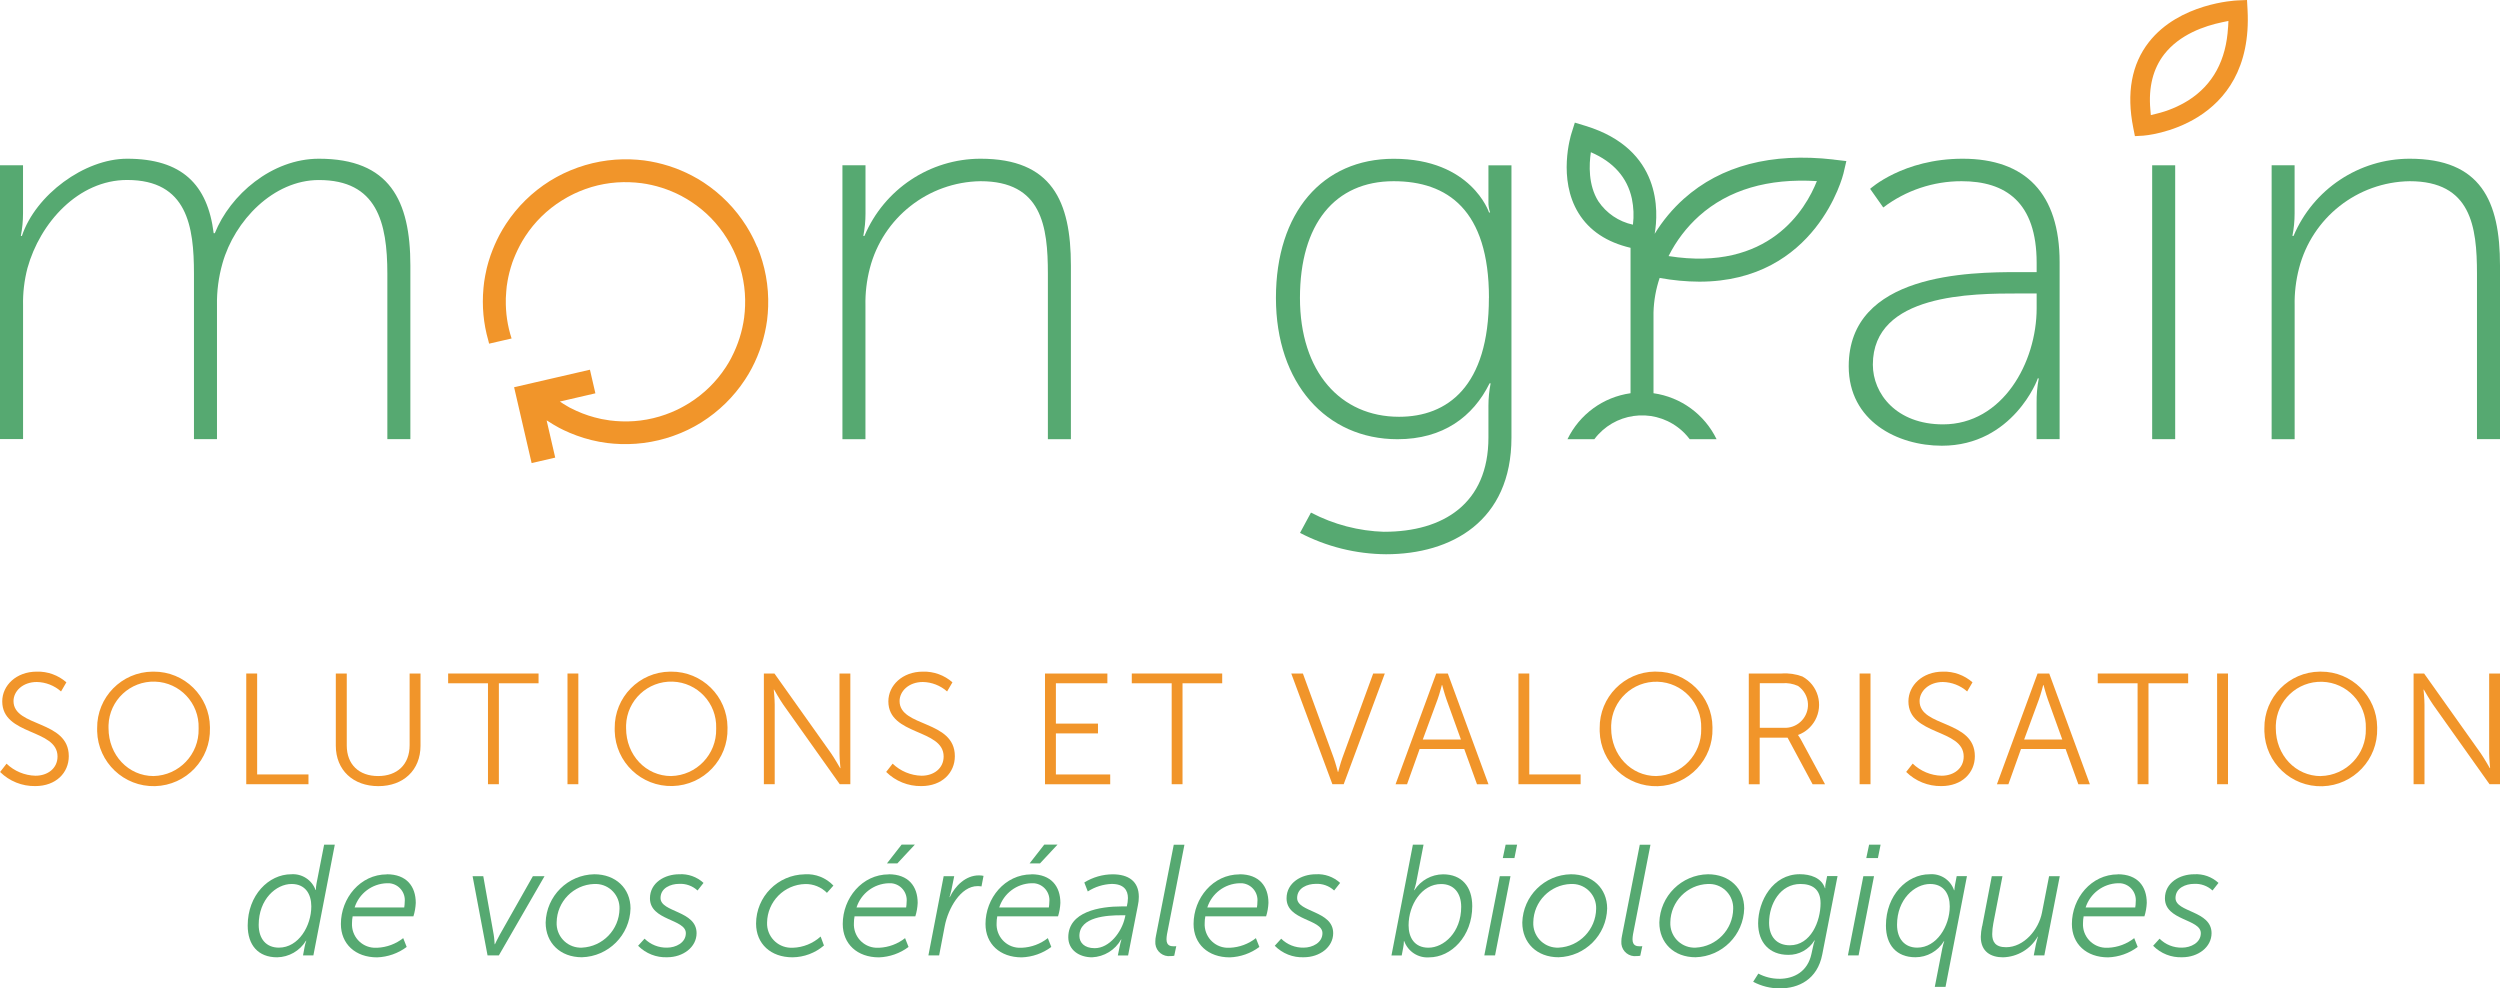 <?xml version="1.0" encoding="UTF-8"?><svg id="a" xmlns="http://www.w3.org/2000/svg" viewBox="0 0 468.11 185.08"><g id="b"><path id="c" d="m1.21,142.98c1.46,1.41,3.4,2.22,5.43,2.27,2.27,0,4.13-1.36,4.13-3.6,0-5.22-10.35-3.89-10.35-10.32,0-2.98,2.62-5.57,6.46-5.57,2.03-.06,4.02.66,5.55,2l-1,1.71c-1.26-1.11-2.87-1.74-4.54-1.77-2.65,0-4.36,1.74-4.36,3.57,0,4.93,10.35,3.51,10.35,10.32,0,3.1-2.39,5.6-6.28,5.6-2.46.04-4.83-.91-6.58-2.64l1.21-1.56Z" style="fill:#f1952a;"/><path id="d" d="m28.75,125.76c5.79-.04,10.51,4.61,10.56,10.4,0,.06,0,.13,0,.19.16,5.83-4.44,10.69-10.27,10.85-5.83.16-10.69-4.44-10.85-10.27,0-.19,0-.39,0-.58-.06-5.79,4.58-10.53,10.37-10.59.06,0,.13,0,.19,0Zm0,19.55c4.77-.11,8.54-4.06,8.44-8.83,0-.05,0-.09,0-.14.15-4.66-3.5-8.56-8.16-8.71-4.66-.15-8.56,3.5-8.71,8.16,0,.18,0,.37,0,.55,0,5.07,3.75,8.97,8.43,8.97h0Z" style="fill:#f1952a;"/><path id="e" d="m46.12,126.11h2.03v18.9h9.61v1.83h-11.65v-20.73Z" style="fill:#f1952a;"/><path id="f" d="m62.87,126.11h2.06v13.48c0,3.57,2.3,5.72,5.87,5.72s5.9-2.15,5.9-5.78v-13.42h2.04v13.51c0,4.6-3.21,7.58-7.9,7.58s-7.96-2.98-7.96-7.58v-13.51Z" style="fill:#f1952a;"/><path id="g" d="m91.37,127.94h-7.46v-1.83h16.93v1.83h-7.43v18.9h-2.04v-18.9Z" style="fill:#f1952a;"/><path id="h" d="m106.26,126.11h2.03v20.73h-2.03v-20.73Z" style="fill:#f1952a;"/><path id="i" d="m125.66,125.76c5.79-.04,10.51,4.61,10.56,10.4,0,.06,0,.13,0,.19.15,5.83-4.45,10.68-10.29,10.83s-10.68-4.45-10.83-10.29c0-.18,0-.36,0-.54-.06-5.79,4.58-10.53,10.37-10.59.06,0,.13,0,.19,0Zm0,19.55c4.77-.11,8.54-4.06,8.44-8.83,0-.05,0-.09,0-.14.15-4.66-3.5-8.56-8.16-8.71-4.66-.15-8.56,3.5-8.71,8.16,0,.18,0,.37,0,.55,0,5.07,3.74,8.97,8.43,8.97h0Z" style="fill:#f1952a;"/><path id="j" d="m143.03,126.11h1.98l10.59,14.92c.71,1.03,1.71,2.8,1.71,2.8h.06s-.18-1.71-.18-2.8v-14.92h2.03v20.73h-1.98l-10.59-14.92c-.71-1.03-1.71-2.8-1.71-2.8h-.06s.18,1.71.18,2.8v14.92h-2.03v-20.73Z" style="fill:#f1952a;"/><path id="k" d="m167.13,142.98c1.46,1.41,3.4,2.22,5.43,2.27,2.27,0,4.13-1.36,4.13-3.6,0-5.22-10.35-3.89-10.35-10.32,0-2.98,2.62-5.57,6.46-5.57,2.03-.06,4.02.66,5.54,2l-1,1.71c-1.26-1.11-2.87-1.74-4.54-1.77-2.65,0-4.36,1.74-4.36,3.57,0,4.93,10.35,3.51,10.35,10.32,0,3.1-2.39,5.6-6.28,5.6-2.46.04-4.83-.92-6.58-2.65l1.21-1.55Z" style="fill:#f1952a;"/><path id="l" d="m195.67,126.11h11.68v1.83h-9.64v7.55h7.88v1.83h-7.88v7.7h10.17v1.83h-12.21v-20.74Z" style="fill:#f1952a;"/><path id="m" d="m219.38,127.94h-7.46v-1.83h16.93v1.83h-7.43v18.9h-2.03v-18.9Z" style="fill:#f1952a;"/><path id="n" d="m241.77,126.11h2.19l5.75,15.75c.38,1.06.8,2.68.8,2.68h.06s.41-1.62.8-2.68l5.75-15.75h2.18l-7.7,20.73h-2.12l-7.7-20.73Z" style="fill:#f1952a;"/><path id="o" d="m274.17,140.24h-8.35l-2.36,6.61h-2.15l7.61-20.73h2.18l7.61,20.73h-2.15l-2.39-6.61Zm-4.19-11.97s-.44,1.71-.8,2.68l-2.77,7.52h7.14l-2.71-7.52c-.35-.97-.8-2.68-.8-2.68h-.05Z" style="fill:#f1952a;"/><path id="p" d="m284.32,126.11h2.03v18.9h9.61v1.83h-11.64v-20.73Z" style="fill:#f1952a;"/><path id="q" d="m310.1,125.76c5.79-.04,10.51,4.61,10.55,10.4,0,.06,0,.12,0,.18.17,5.83-4.42,10.7-10.25,10.87-5.83.17-10.7-4.42-10.87-10.25,0-.21,0-.41,0-.62-.06-5.79,4.58-10.53,10.37-10.59.06,0,.13,0,.19,0Zm0,19.55c4.77-.11,8.55-4.06,8.44-8.83,0-.05,0-.09,0-.14.14-4.66-3.52-8.55-8.17-8.69-4.66-.14-8.55,3.52-8.69,8.17,0,.17,0,.35,0,.52,0,5.07,3.75,8.97,8.43,8.97h0Z" style="fill:#f1952a;"/><path id="r" d="m327.47,126.11h6.13c1.32-.1,2.65.1,3.89.56,2.92,1.61,3.98,5.28,2.38,8.2-.7,1.26-1.82,2.24-3.18,2.74v.06c.19.26.37.54.53.83l4.51,8.35h-2.33l-4.69-8.73h-5.22v8.73h-2.04v-20.73Zm6.96,10.17c2.37-.11,4.2-2.11,4.1-4.48-.06-1.36-.76-2.6-1.88-3.37-.92-.41-1.94-.59-2.95-.5h-4.19v8.35h4.92Z" style="fill:#f1952a;"/><path id="s" d="m348.2,126.11h2.04v20.73h-2.04v-20.73Z" style="fill:#f1952a;"/><path id="t" d="m358.14,142.98c1.46,1.41,3.4,2.22,5.42,2.27,2.27,0,4.13-1.36,4.13-3.6,0-5.22-10.35-3.89-10.35-10.32,0-2.98,2.62-5.57,6.46-5.57,2.03-.06,4.01.66,5.54,2l-1,1.71c-1.26-1.11-2.87-1.73-4.54-1.77-2.65,0-4.37,1.74-4.37,3.57,0,4.93,10.35,3.51,10.35,10.32,0,3.1-2.39,5.6-6.28,5.6-2.46.04-4.83-.92-6.58-2.65l1.21-1.55Z" style="fill:#f1952a;"/><path id="u" d="m386.77,140.24h-8.35l-2.36,6.61h-2.15l7.61-20.73h2.19l7.61,20.73h-2.16l-2.39-6.61Zm-4.19-11.97s-.44,1.71-.8,2.68l-2.77,7.52h7.14l-2.71-7.52c-.35-.97-.8-2.68-.8-2.68h-.05Z" style="fill:#f1952a;"/><path id="v" d="m400.25,127.94h-7.46v-1.83h16.93v1.83h-7.43v18.9h-2.04v-18.9Z" style="fill:#f1952a;"/><path id="w" d="m415.14,126.11h2.04v20.73h-2.04v-20.73Z" style="fill:#f1952a;"/><path id="x" d="m434.55,125.76c5.79-.04,10.51,4.61,10.56,10.4,0,.06,0,.13,0,.19.17,5.83-4.42,10.7-10.25,10.87s-10.7-4.42-10.87-10.25c0-.21,0-.41,0-.62-.06-5.79,4.58-10.53,10.37-10.59.06,0,.13,0,.19,0Zm0,19.55c4.77-.11,8.55-4.06,8.44-8.82,0-.05,0-.09,0-.14.14-4.66-3.52-8.55-8.17-8.69-4.66-.14-8.55,3.52-8.69,8.17,0,.17,0,.35,0,.52,0,5.07,3.74,8.97,8.43,8.97h0Z" style="fill:#f1952a;"/><path id="y" d="m451.92,126.11h1.98l10.59,14.92c.71,1.03,1.71,2.8,1.71,2.8h.06s-.18-1.71-.18-2.8v-14.92h2.04v20.73h-1.97l-10.59-14.92c-.71-1.03-1.71-2.8-1.71-2.8h-.06s.18,1.71.18,2.8v14.92h-2.04v-20.73Z" style="fill:#f1952a;"/></g><g id="z"><path id="aa" d="m54.52,163.7c2.01-.15,3.88,1.06,4.57,2.95h.06c0-.42.04-.83.12-1.24l1.42-7.25h2l-4.01,20.73h-1.94l.29-1.56c.07-.4.18-.8.32-1.18h-.06c-1.15,1.89-3.19,3.06-5.4,3.1-3.57,0-5.51-2.3-5.51-5.96,0-5.67,3.93-9.59,8.15-9.59Zm-2.3,13.74c3.69,0,6.07-4.07,6.07-7.73,0-2.3-1.12-4.19-3.69-4.19-2.89,0-6.16,2.86-6.16,7.64,0,2.65,1.41,4.28,3.78,4.28h0Z" style="fill:#56a971;"/><path id="ab" d="m72.42,163.7c3.71,0,5.43,2.27,5.43,5.37-.04.85-.18,1.69-.44,2.51h-11.38c-.08.42-.12.84-.12,1.27-.13,2.41,1.71,4.48,4.12,4.61.21.01.42,0,.63,0,1.76-.08,3.45-.71,4.84-1.8l.65,1.65c-1.6,1.2-3.54,1.88-5.54,1.95-4.07,0-6.78-2.51-6.78-6.25,0-4.84,3.63-9.29,8.61-9.29Zm3.27,6.22c.06-.34.08-.69.09-1.03.19-1.74-1.06-3.31-2.8-3.5-.19-.02-.37-.02-.56-.01-2.77.09-5.18,1.91-6.02,4.54h9.29Z" style="fill:#56a971;"/><path id="ac" d="m88.49,164.06h2l1.95,10.94c.12.65.18,1.8.18,1.8h.06s.47-1.03.91-1.8l6.19-10.94h2.18l-8.55,14.83h-2.12l-2.8-14.83Z" style="fill:#56a971;"/><path id="ad" d="m111.28,163.7c4.01,0,6.78,2.65,6.78,6.4-.12,4.99-4.13,9-9.11,9.14-4.04,0-6.78-2.68-6.78-6.49.13-4.97,4.14-8.96,9.11-9.05Zm-2.3,13.74c3.89-.19,6.96-3.37,7.02-7.26.09-2.48-1.85-4.57-4.33-4.66-.14,0-.28,0-.42,0-3.87.14-6.96,3.29-7.02,7.17-.12,2.5,1.81,4.63,4.31,4.75.14,0,.29,0,.43,0h0Z" style="fill:#56a971;"/><path id="ae" d="m120.69,175.76c1.12,1.11,2.64,1.72,4.22,1.68,1.62,0,3.51-.91,3.51-2.71,0-2.68-6.72-2.33-6.72-6.52,0-2.95,2.8-4.51,5.46-4.51,1.68-.11,3.33.48,4.57,1.62l-1.12,1.42c-.94-.87-2.2-1.32-3.48-1.24-1.5,0-3.45.74-3.45,2.65,0,2.71,6.75,2.33,6.75,6.58,0,2.63-2.54,4.51-5.49,4.51-2.04.09-4.02-.7-5.46-2.15l1.21-1.33Z" style="fill:#56a971;"/><path id="af" d="m150.68,163.7c2.02-.12,3.98.65,5.37,2.12l-1.21,1.36c-1.07-1.08-2.54-1.68-4.07-1.65-3.94.1-7.09,3.29-7.14,7.23-.09,2.5,1.86,4.6,4.36,4.7.16,0,.32,0,.48,0,1.92-.06,3.76-.81,5.19-2.1l.62,1.68c-1.65,1.41-3.73,2.19-5.9,2.21-4.04,0-6.81-2.51-6.81-6.31.01-5.05,4.07-9.15,9.11-9.23Z" style="fill:#56a971;"/><path id="ag" d="m166.4,163.7c3.71,0,5.43,2.27,5.43,5.37-.04.85-.18,1.69-.44,2.51h-11.38c-.08.42-.12.84-.12,1.27-.13,2.41,1.71,4.48,4.12,4.61.21.01.42,0,.62,0,1.76-.08,3.45-.71,4.84-1.8l.65,1.65c-1.6,1.2-3.54,1.88-5.54,1.95-4.07,0-6.78-2.51-6.78-6.25,0-4.83,3.62-9.29,8.61-9.29Zm3.27,6.22c.06-.34.08-.69.09-1.03.19-1.74-1.06-3.31-2.8-3.5-.19-.02-.37-.02-.56-.01-2.77.09-5.18,1.91-6.02,4.54h9.29Zm-.85-11.77h2.48l-3.27,3.51h-1.95l2.74-3.51Z" style="fill:#56a971;"/><path id="ah" d="m176.69,164.06h1.98l-.53,2.62c-.15.65-.35,1.3-.35,1.3h.06c1-2.12,2.98-4.07,5.43-4.07.3,0,.59.02.88.09l-.38,1.98c-.24-.04-.49-.06-.74-.06-3.18,0-5.51,4.22-6.13,7.43l-1.06,5.54h-2.01l2.86-14.84Z" style="fill:#56a971;"/><path id="ai" d="m193.12,163.7c3.71,0,5.43,2.27,5.43,5.37-.04.85-.18,1.69-.44,2.51h-11.38c-.08.42-.12.84-.12,1.27-.13,2.41,1.71,4.48,4.12,4.61.21.01.42,0,.63,0,1.76-.08,3.45-.71,4.84-1.8l.65,1.65c-1.6,1.2-3.54,1.88-5.54,1.95-4.07,0-6.78-2.51-6.78-6.25,0-4.83,3.63-9.29,8.61-9.29Zm3.27,6.22c.06-.34.08-.69.09-1.03.19-1.74-1.06-3.31-2.8-3.5-.19-.02-.37-.02-.56-.01-2.77.09-5.18,1.91-6.02,4.54h9.29Zm-.86-11.77h2.48l-3.27,3.51h-1.95l2.74-3.51Z" style="fill:#56a971;"/><path id="aj" d="m210.05,169.72h.94c.13-.51.2-1.04.21-1.56,0-1.47-.77-2.65-3.04-2.65-1.6.06-3.14.55-4.48,1.41l-.65-1.68c1.59-.99,3.43-1.52,5.31-1.53,2.95,0,4.9,1.3,4.9,4.22,0,.54-.06,1.09-.18,1.62l-1.83,9.35h-1.92l.35-1.71c.08-.43.19-.85.32-1.27h-.07c-1.11,1.97-3.16,3.23-5.43,3.33-2.39,0-4.45-1.36-4.45-3.75,0-4.81,5.9-5.78,10-5.78Zm-5.07,7.82c2.77,0,5.04-3.04,5.63-5.63l.12-.53h-.86c-2.48,0-7.76.26-7.76,3.86,0,1.21.89,2.3,2.86,2.3h0Z" style="fill:#56a971;"/><path id="ak" d="m216.45,175.21l3.33-17.04h2l-3.27,16.78c-.05.3-.08.61-.09.91,0,1.24.77,1.33,1.39,1.33.15,0,.3,0,.44-.03l-.38,1.8c-.22.04-.45.06-.68.06-1.41.17-2.68-.84-2.85-2.24-.02-.17-.02-.33-.01-.5,0-.36.04-.71.12-1.06Z" style="fill:#56a971;"/><path id="al" d="m232.08,163.7c3.72,0,5.43,2.27,5.43,5.37-.04.85-.18,1.69-.44,2.51h-11.38c-.08.42-.12.84-.12,1.27-.13,2.41,1.71,4.48,4.12,4.61.21.01.42,0,.63,0,1.76-.08,3.45-.71,4.84-1.8l.65,1.65c-1.61,1.2-3.54,1.88-5.54,1.95-4.07,0-6.78-2.51-6.78-6.25,0-4.84,3.63-9.29,8.61-9.29Zm3.27,6.22c.06-.34.09-.69.09-1.03.19-1.74-1.06-3.31-2.8-3.5-.19-.02-.37-.02-.56-.01-2.77.09-5.18,1.91-6.02,4.54h9.29Z" style="fill:#56a971;"/><path id="am" d="m239.89,175.76c1.12,1.11,2.64,1.72,4.22,1.68,1.62,0,3.51-.91,3.51-2.71,0-2.68-6.72-2.33-6.72-6.52,0-2.95,2.8-4.51,5.46-4.51,1.68-.11,3.33.48,4.57,1.62l-1.12,1.42c-.94-.87-2.2-1.32-3.48-1.24-1.5,0-3.45.74-3.45,2.65,0,2.71,6.75,2.33,6.75,6.58,0,2.63-2.54,4.51-5.49,4.51-2.04.09-4.02-.7-5.45-2.15l1.21-1.33Z" style="fill:#56a971;"/><path id="an" d="m264.55,158.16h2l-1.39,7.17c-.1.46-.23.91-.38,1.36h.06c1.17-1.84,3.19-2.96,5.37-2.98,3.48,0,5.46,2.3,5.46,5.96,0,5.66-3.95,9.59-8.08,9.59-2.06.15-3.96-1.1-4.66-3.04h-.06c0,.45-.06.89-.15,1.33l-.26,1.36h-1.92l4.01-20.73Zm2.92,19.29c2.86,0,6.13-2.86,6.13-7.64,0-2.65-1.42-4.28-3.75-4.28-3.66,0-6.1,3.92-6.1,7.73,0,2.27,1.09,4.19,3.71,4.19h0Z" style="fill:#56a971;"/><path id="ao" d="m280.83,164.06h2l-2.89,14.83h-2.01l2.9-14.83Zm1.09-5.9h2.15l-.5,2.51h-2.18l.53-2.51Z" style="fill:#56a971;"/><path id="ap" d="m294.15,163.7c4.01,0,6.78,2.65,6.78,6.4-.12,4.99-4.13,9-9.11,9.14-4.04,0-6.78-2.68-6.78-6.49.13-4.97,4.14-8.96,9.11-9.05Zm-2.3,13.74c3.88-.19,6.95-3.37,7.02-7.26.09-2.48-1.85-4.57-4.33-4.66-.14,0-.28,0-.42,0-3.87.14-6.96,3.29-7.02,7.17-.12,2.5,1.81,4.63,4.32,4.75.15,0,.29,0,.44,0h0Z" style="fill:#56a971;"/><path id="aq" d="m303.71,175.21l3.33-17.04h2l-3.27,16.78c-.05.3-.08.61-.09.91,0,1.24.77,1.33,1.39,1.33.15,0,.3,0,.44-.03l-.38,1.8c-.22.04-.45.06-.68.06-1.41.17-2.68-.83-2.85-2.24-.02-.17-.02-.34-.01-.5,0-.36.04-.71.12-1.06Z" style="fill:#56a971;"/><path id="ar" d="m319.81,163.7c4.01,0,6.78,2.65,6.78,6.4-.12,4.99-4.13,9-9.11,9.14-4.04,0-6.78-2.68-6.78-6.49.13-4.97,4.14-8.96,9.11-9.05Zm-2.3,13.74c3.89-.19,6.96-3.37,7.02-7.26.09-2.48-1.85-4.57-4.33-4.66-.14,0-.28,0-.42,0-3.87.14-6.96,3.29-7.02,7.17-.12,2.5,1.81,4.63,4.31,4.75.14,0,.29,0,.43,0h0Z" style="fill:#56a971;"/><path id="as" d="m333.11,183.28c2.86,0,5.37-1.39,6.07-4.66l.3-1.36c.07-.4.18-.8.33-1.18h-.06c-1.04,1.71-2.92,2.75-4.92,2.71-3.51,0-5.63-2.33-5.63-5.9,0-4.16,2.74-9.2,7.79-9.2,1.98,0,4.07.65,4.72,2.62h.06c-.02-.22,0-.43.03-.65l.32-1.62h1.95l-2.86,14.66c-.91,4.72-4.45,6.37-7.93,6.37-1.75.01-3.47-.42-5.01-1.24l.97-1.53c1.2.63,2.53.97,3.89.97Zm2.03-6.28c3.92,0,5.75-4.48,5.75-7.88,0-2.68-1.62-3.6-3.77-3.6-3.77,0-5.87,3.71-5.87,7.26,0,2.6,1.42,4.22,3.89,4.22h0Z" style="fill:#56a971;"/><path id="at" d="m348.89,164.06h2.01l-2.89,14.83h-2l2.89-14.83Zm1.09-5.9h2.15l-.5,2.51h-2.18l.53-2.51Z" style="fill:#56a971;"/><path id="au" d="m361.31,163.7c2.03-.17,3.91,1.05,4.57,2.98h.06c.03-.38.08-.75.15-1.12l.29-1.51h1.92l-4.01,20.73h-2.01l1.39-7.14c.09-.48.22-.95.38-1.41h-.06c-1.13,1.87-3.15,3.01-5.34,3.01-3.54,0-5.52-2.3-5.52-5.93,0-5.7,3.95-9.61,8.17-9.61Zm-2.33,13.74c3.68,0,6.1-4.07,6.1-7.73,0-2.3-1.12-4.19-3.68-4.19-2.89,0-6.19,2.86-6.19,7.64,0,2.65,1.45,4.28,3.78,4.28h0Z" style="fill:#56a971;"/><path id="av" d="m371.15,173.44l1.8-9.38h2l-1.71,8.82c-.13.67-.2,1.35-.21,2.03,0,1.41.56,2.45,2.6,2.45,3.33,0,6.1-3.27,6.72-6.49l1.33-6.81h2l-2.89,14.83h-1.98l.41-2.12c.15-.68.38-1.39.38-1.39h-.06c-1.33,2.34-3.8,3.8-6.49,3.87-2.21,0-4.16-1-4.16-3.84.02-.66.1-1.33.24-1.98Z" style="fill:#56a971;"/><path id="aw" d="m396.54,163.7c3.72,0,5.43,2.27,5.43,5.37-.04.85-.18,1.69-.44,2.51h-11.38c-.08.42-.12.84-.12,1.27-.14,2.41,1.71,4.47,4.12,4.61.21.01.42,0,.63,0,1.76-.08,3.45-.71,4.84-1.8l.65,1.65c-1.6,1.2-3.54,1.88-5.54,1.95-4.07,0-6.78-2.51-6.78-6.25,0-4.84,3.63-9.29,8.61-9.29Zm3.27,6.22c.06-.34.09-.69.09-1.03.19-1.74-1.06-3.31-2.8-3.5-.19-.02-.37-.02-.56-.01-2.76.09-5.17,1.91-6.02,4.54h9.29Z" style="fill:#56a971;"/><path id="ax" d="m404.36,175.76c1.12,1.12,2.64,1.72,4.22,1.68,1.62,0,3.51-.91,3.51-2.71,0-2.68-6.72-2.33-6.72-6.52,0-2.95,2.8-4.51,5.46-4.51,1.68-.11,3.33.48,4.57,1.62l-1.12,1.42c-.94-.87-2.2-1.32-3.48-1.24-1.5,0-3.45.74-3.45,2.65,0,2.71,6.75,2.33,6.75,6.58,0,2.63-2.53,4.51-5.49,4.51-2.04.09-4.02-.7-5.45-2.15l1.21-1.33Z" style="fill:#56a971;"/></g><g id="ay"><g id="az"><g id="ba"><path id="bb" d="m259.21,99.57c10.98,0,19.49-5.23,19.49-17.64v-5.95c0-1.41.14-2.82.41-4.2h-.2c-3.08,6.26-8.72,10.46-17.23,10.46-13.33,0-22.77-10.46-22.77-26.46s8.72-26.05,22.05-26.05c14.56,0,17.85,10.05,17.85,10.05h.2c-.22-.63-.33-1.29-.31-1.95v-6.87h4.31v50.97c0,15.69-11.28,21.85-23.49,21.85-5.61-.04-11.13-1.41-16.1-4l2.05-3.8c4.25,2.23,8.95,3.46,13.75,3.6Zm19.59-43.79c0-16.51-7.8-21.85-17.85-21.85-10.98,0-17.54,8-17.54,21.85s7.59,22.26,18.56,22.26c9.03,0,16.82-5.64,16.82-22.26Z" style="fill:#56a971;"/></g></g><path id="bc" d="m0,30.95h4.31v9.03c0,1.41-.14,2.82-.41,4.2h.2c2.57-7.69,11.7-14.46,19.7-14.46,10.26,0,15.08,4.82,16.21,13.95h.21c2.87-7.18,10.67-13.95,19.49-13.95,13.23,0,17.13,7.79,17.13,20v32.51h-4.31v-30.98c0-9.64-1.95-17.54-12.82-17.54-8.51,0-15.79,7.59-18.05,15.59-.73,2.57-1.08,5.23-1.03,7.9v25.02h-4.31v-30.98c0-8.82-1.23-17.54-12.51-17.54-9.13,0-16.31,8-18.67,16.51-.59,2.28-.87,4.62-.82,6.97v25.03H0V30.95Z" style="fill:#56a971;"/><path id="bd" d="m157.75,30.95h4.31v9.03c0,1.41-.14,2.82-.41,4.2h.21c3.69-8.75,12.25-14.45,21.74-14.46,13.33,0,16.92,7.9,16.92,20v32.52h-4.31v-30.98c0-8.92-1.13-17.33-12.62-17.33-9.79.15-18.27,6.83-20.72,16.31-.59,2.28-.87,4.62-.82,6.97v25.03h-4.31V30.95Z" style="fill:#56a971;"/><g id="be"><path id="bf" d="m377.96,50.95h3.39v-1.74c0-11.39-5.85-15.28-14.05-15.28-5.3-.01-10.45,1.72-14.67,4.92l-2.46-3.49s6.15-5.64,17.33-5.64c11.79,0,18.15,6.56,18.15,19.38v33.13h-4.31v-6.77c-.02-1.55.12-3.09.41-4.61h-.2c.1,0-4.62,12.61-17.95,12.61-8.31,0-17.44-4.61-17.44-14.87,0-17.44,22.66-17.64,31.79-17.64Zm-14.15,28.51c11.18,0,17.54-11.59,17.54-21.74v-2.77h-3.28c-8.72,0-27.39,0-27.39,13.33,0,5.44,4.41,11.18,13.13,11.18Z" style="fill:#56a971;"/><path id="bg" d="m402.98,30.95h4.31v51.28h-4.31V30.95Z" style="fill:#56a971;"/><path id="bh" d="m425.34,30.95h4.31v9.03c0,1.41-.14,2.82-.41,4.2h.21c3.69-8.75,12.25-14.45,21.74-14.46,13.33,0,16.92,7.9,16.92,20v32.51h-4.31v-30.97c0-8.92-1.13-17.33-12.61-17.33-9.79.15-18.27,6.83-20.71,16.31-.59,2.28-.87,4.62-.82,6.97v25.03h-4.31V30.95Z" style="fill:#56a971;"/></g><path id="bi" d="m343.32,29.87c-11.63-1.33-21.07,1.14-28.03,7.35-2.13,1.91-3.97,4.12-5.46,6.56.71-4.13,1.34-15.82-12.91-20.2l-2.04-.62-.64,2.04c-.11.34-2.63,8.5,1.34,14.92,2.02,3.27,5.29,5.44,9.73,6.48v27.23c-5.13.72-9.55,3.95-11.81,8.61h5.03c3.7-4.93,10.69-5.93,15.63-2.23.85.63,1.6,1.39,2.23,2.23h5.03c-2.26-4.66-6.69-7.89-11.81-8.61v-15.14c.06-2.2.45-4.37,1.15-6.45,2.46.45,4.95.69,7.44.7,21.93,0,26.92-20,26.97-20.23l.55-2.35-2.4-.28Zm-37.56,12.2c-2.66-.57-4.99-2.15-6.5-4.41-1.88-3.02-1.73-6.81-1.38-9.16,4.24,1.83,6.82,4.74,7.68,8.7.33,1.6.4,3.25.2,4.87Zm6.67,5.88c1.42-2.84,3.37-5.4,5.73-7.52,5.49-4.9,12.9-7.08,22.04-6.52-2.09,5.26-8.94,17.02-27.77,14.04h0Z" style="fill:#56a971;"/><path id="bj" d="m141.78,46.26s-.03-.07-.04-.1c-.13-.31-.27-.62-.41-.92-.06-.12-.11-.24-.17-.37-.1-.21-.21-.42-.32-.63s-.22-.42-.33-.62c-.07-.12-.13-.24-.2-.35-.17-.29-.34-.58-.51-.86l-.06-.1c-2.05-3.25-4.76-6.02-7.97-8.13-.1-.06-.2-.12-.3-.19-.26-.16-.51-.33-.77-.48-.28-.17-.57-.33-.87-.48-.09-.05-.18-.1-.27-.15-2.79-1.46-5.82-2.42-8.94-2.84-.1-.01-.19-.02-.29-.03-.33-.04-.67-.08-1-.1-.3-.02-.6-.04-.9-.05-.12,0-.24-.01-.36-.02-3.84-.13-7.66.57-11.2,2.04l-.1.04c-.31.13-.62.27-.92.41-.12.06-.25.11-.37.17-.21.1-.42.21-.63.32s-.42.22-.63.33c-.12.06-.24.13-.35.2-.29.17-.58.34-.87.51l-.1.06c-3.25,2.05-6.02,4.76-8.13,7.97-.06.1-.12.2-.19.3-.16.26-.32.51-.48.77-.17.29-.33.58-.49.87-.05.09-.1.17-.14.26-.6,1.15-1.12,2.34-1.56,3.57,0,.02-.02.04-.03.07-.1.3-.2.6-.29.9-.04.12-.08.25-.12.37-.07.24-.13.49-.2.73-.05.18-.1.36-.14.54-.06.24-.1.48-.15.72-.04.19-.08.37-.12.56-.05.27-.09.55-.14.82-.02.15-.05.3-.07.44-.05.36-.09.71-.12,1.07,0,.05-.01.09-.01.14-.3,3.27,0,6.57.91,9.73.02.07.03.14.05.2h0c.04.13.06.27.1.4l4.21-.97c-.77-2.36-1.13-4.82-1.08-7.3v-.23c.01-.42.04-.84.08-1.26.02-.18.03-.37.05-.55.02-.14.02-.29.04-.43.04-.34.1-.68.16-1.02h0c.09-.52.21-1.04.33-1.54.02-.09.05-.18.07-.26.13-.5.27-.99.44-1.47v-.03c.18-.51.38-1.01.59-1.5l.1-.23c.22-.5.45-.99.7-1.46h0c.04-.08.07-.14.11-.21.13-.25.27-.5.41-.74.13-.22.26-.43.4-.64.05-.09.11-.17.16-.26,1.76-2.7,4.09-4.98,6.82-6.69l.08-.05c.24-.15.48-.29.73-.43.1-.06.2-.11.29-.17.17-.1.35-.19.53-.28s.35-.18.53-.27c.1-.05.21-.1.31-.15.25-.12.51-.23.77-.34l.09-.04c2.97-1.25,6.18-1.83,9.4-1.71.1,0,.21.01.31.02.25.01.5.02.75.04.28.02.56.06.85.09.07,0,.15.01.22.02h.02c2.62.35,5.16,1.16,7.5,2.38h.01c.06.04.12.08.18.11.25.14.5.27.75.42.21.13.42.26.63.39.09.06.18.11.27.17,2.7,1.76,4.98,4.09,6.68,6.82l.05.08c.15.24.29.48.43.72.06.1.11.2.17.3.1.17.19.35.28.53.09.18.18.35.27.53.05.1.1.2.15.31.12.26.23.51.34.77l.04.08c1.25,2.97,1.83,6.18,1.71,9.4,0,.1-.01.21-.02.31-.01.25-.02.5-.04.75-.02.28-.05.56-.09.84,0,.07-.01.15-.02.22v.02c-.35,2.62-1.16,5.16-2.38,7.5h0c-.03.08-.07.14-.1.2-.14.25-.27.5-.42.75-.12.21-.26.42-.39.63-.06.09-.11.18-.17.27-1.76,2.69-4.09,4.97-6.82,6.68l-.08.05c-.24.15-.48.29-.73.43-.1.06-.2.11-.3.17-.17.1-.35.19-.52.28s-.35.18-.53.27c-.1.05-.2.1-.3.14-.26.12-.51.23-.77.34l-.09.04c-2.97,1.24-6.18,1.83-9.39,1.71-.11,0-.21-.01-.32-.02-.24-.01-.49-.02-.74-.04-.29-.02-.57-.06-.86-.09-.07,0-.14-.01-.21-.02h-.01c-.52-.07-1.04-.16-1.55-.26l-.18-.04c-1.56-.33-3.08-.83-4.54-1.49-.42-.19-.84-.39-1.26-.61-.15-.08-.29-.17-.43-.25-.49-.27-.96-.58-1.42-.89l6.65-1.54-1.02-4.42-14.2,3.28,3.28,14.2,4.42-1.02-1.61-6.97c.13.09.27.16.41.24.56.36,1.13.72,1.72,1.03.07.04.13.09.21.12.6.32,1.21.6,1.82.86.04.02.08.04.12.06h0c.45.18.89.36,1.35.53h0c1.83.67,3.73,1.14,5.67,1.39.1.01.19.02.29.03.33.04.66.08,1,.1.3.03.6.04.91.05.12,0,.24.01.35.02,3.84.13,7.66-.57,11.2-2.04l.1-.04c.31-.13.62-.27.92-.41.12-.06.24-.11.37-.17.21-.1.42-.21.63-.32s.42-.22.63-.33c.12-.06.23-.13.35-.2.29-.17.58-.34.87-.51l.09-.06c3.25-2.05,6.02-4.76,8.13-7.97.06-.1.12-.2.19-.3.16-.26.32-.51.48-.77.17-.29.33-.58.49-.87.05-.09.1-.17.14-.26,1.46-2.79,2.42-5.82,2.84-8.94.01-.1.02-.2.03-.3.04-.33.08-.66.1-.99.02-.3.04-.6.05-.91,0-.12.01-.24.02-.36.13-3.83-.57-7.65-2.04-11.19Z" style="fill:#f1952a;"/><path id="bk" d="m420.74,0l-1.81.08c-.44.02-10.86.53-16.56,7.8-3.24,4.14-4.23,9.53-2.93,16.05l.31,1.56,1.59-.09c.21-.01,20.69-1.56,19.5-23.58l-.1-1.81Zm-3.55,5.1c-.34,6.17-2.84,10.78-7.44,13.7-1.85,1.15-3.88,2-6,2.5l-1.02.25-.09-1.05c-.37-4.17.51-7.65,2.6-10.34,2.89-3.7,7.5-5.3,10.87-6l1.15-.24-.06,1.18Z" style="fill:#f1952a;"/></g></svg>